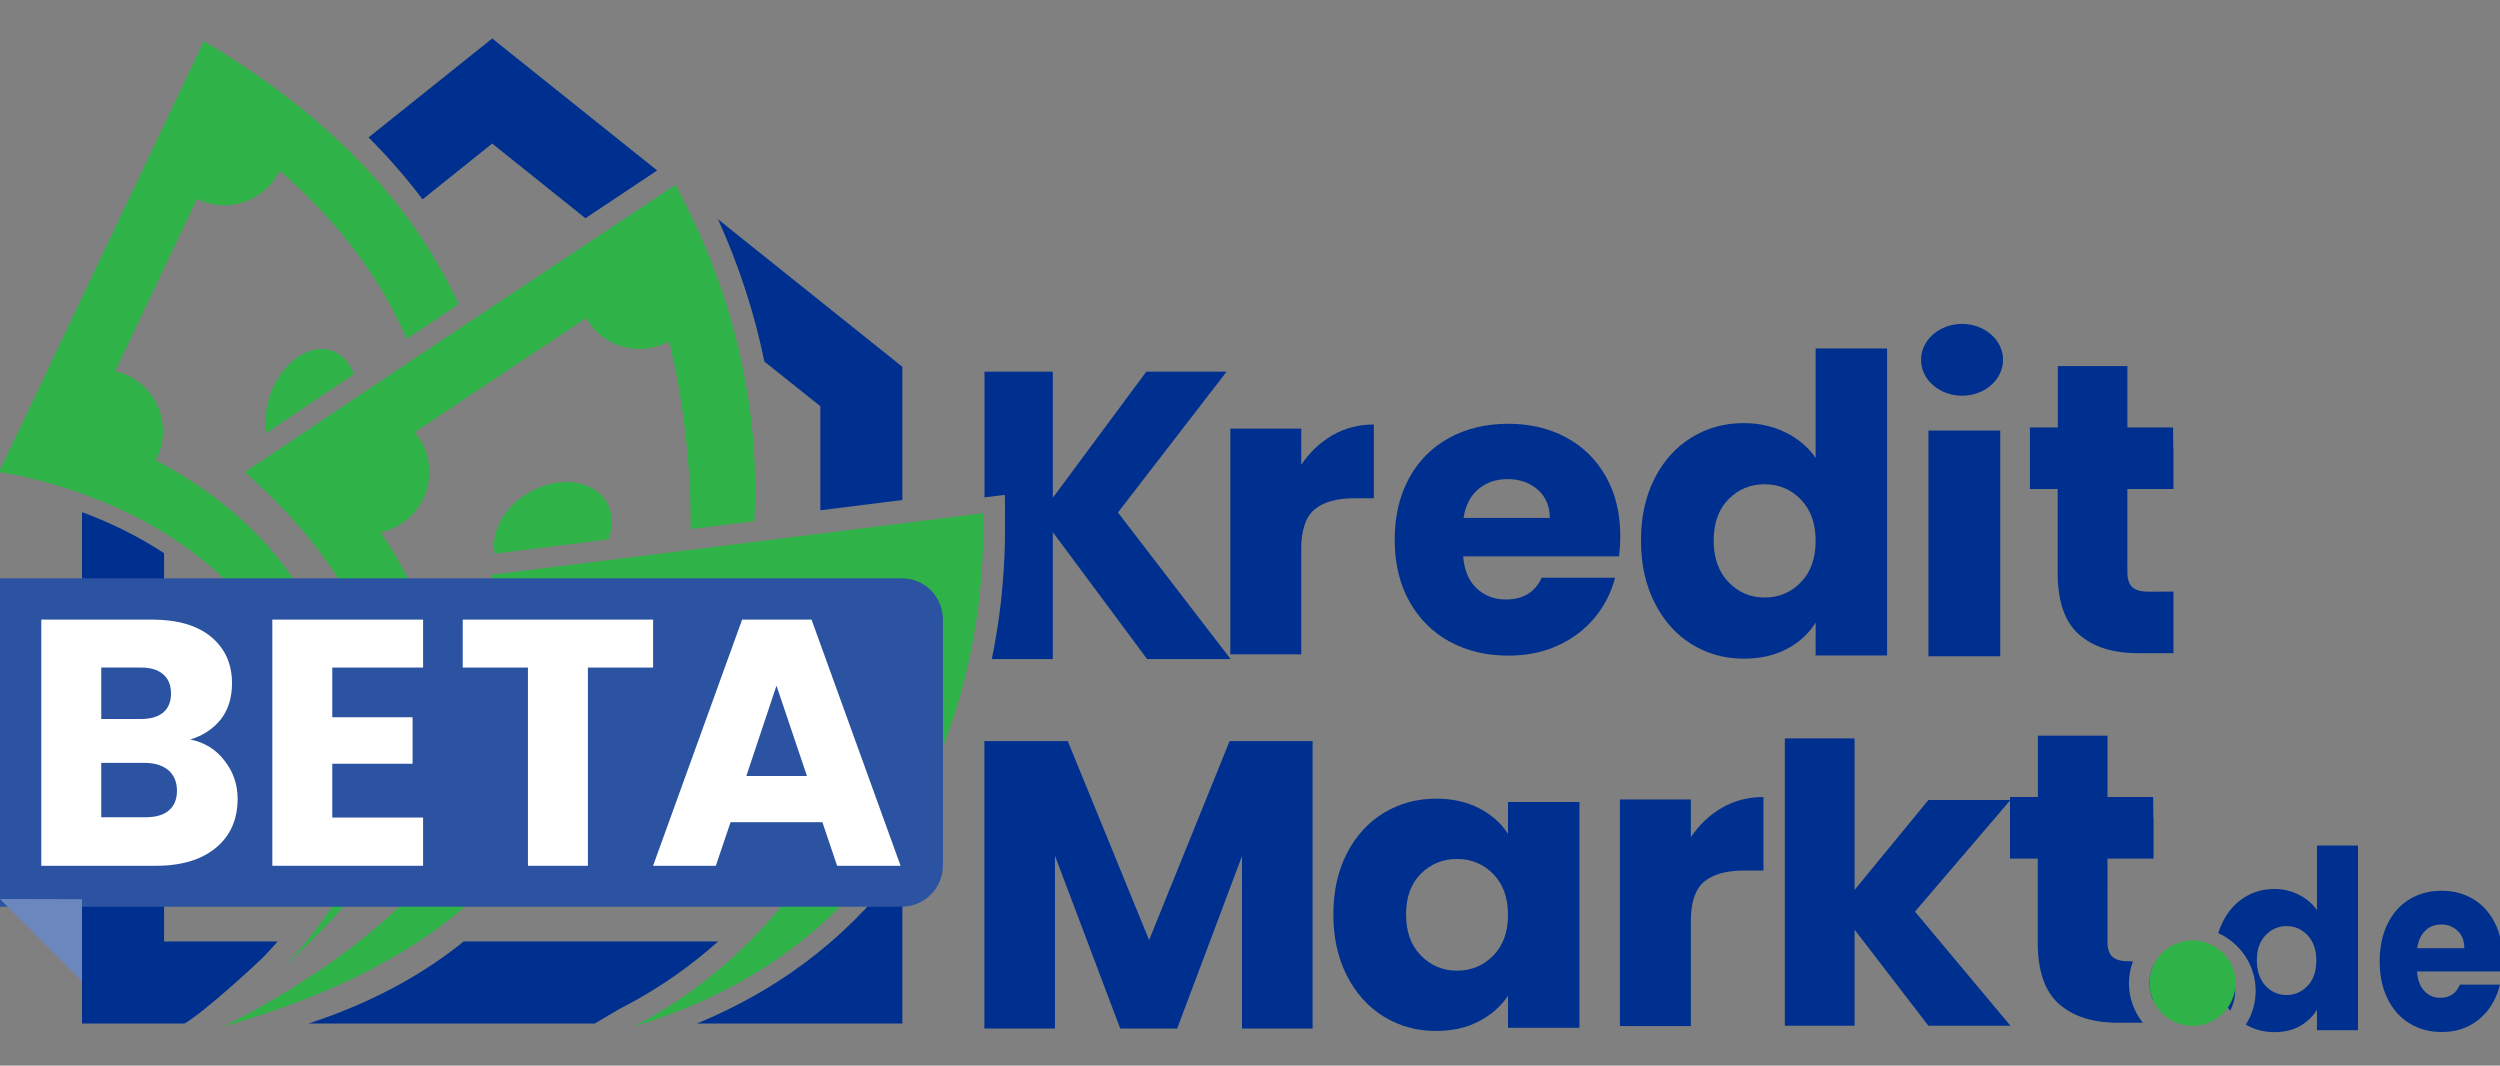 <?xml version="1.0" encoding="UTF-8" standalone="no"?>
<!DOCTYPE svg PUBLIC "-//W3C//DTD SVG 1.1//EN" "http://www.w3.org/Graphics/SVG/1.1/DTD/svg11.dtd">
<svg width="100%" height="100%" viewBox="0 0 122 52" version="1.1" xmlns="http://www.w3.org/2000/svg" xmlns:xlink="http://www.w3.org/1999/xlink" xml:space="preserve" xmlns:serif="http://www.serif.com/" style="fill-rule:evenodd;clip-rule:evenodd;stroke-linejoin:round;stroke-miterlimit:2;">
    <rect x="0" y="0" width="122" height="52" fill="#808080" stroke="none"/>
    <g transform="matrix(1,0,0,1,-191.378,-2241.01)">
        <g id="Artboard1" transform="matrix(0.407,0,0,0.217,191.378,2241.01)">
            <rect x="0" y="0" width="300" height="240" style="fill:none;"/>
            <clipPath id="_clip1">
                <rect x="0" y="0" width="300" height="240"/>
            </clipPath>
            <g clip-path="url(#_clip1)">
                <g transform="matrix(2.435,0,0,5.457,-142.728,-12222.4)">
                    <path d="M167.842,2278.22C167.897,2278.07 167.965,2277.93 168.046,2277.79C168.306,2277.34 168.66,2277 169.108,2276.76C169.556,2276.52 170.056,2276.4 170.608,2276.4C171.048,2276.4 171.45,2276.48 171.814,2276.64C172.178,2276.79 172.496,2277.01 172.704,2277.27L172.704,2274.61L174.724,2274.61L174.724,2282.22L172.704,2282.22L172.704,2281.38C172.512,2281.65 172.206,2281.89 171.85,2282.06C171.494,2282.22 171.08,2282.3 170.608,2282.3C170.094,2282.3 169.626,2282.2 169.202,2281.99C169.509,2281.59 169.686,2281.11 169.686,2280.6C169.686,2279.54 168.929,2278.63 167.842,2278.22ZM168.431,2281.42C168.285,2281.26 168.157,2281.09 168.046,2280.9C167.786,2280.45 167.656,2279.93 167.656,2279.34C167.656,2279.26 167.658,2279.18 167.663,2279.1C168.271,2279.41 168.676,2279.96 168.676,2280.6C168.676,2280.89 168.587,2281.17 168.431,2281.42ZM172.672,2279.35C172.672,2278.91 172.53,2278.57 172.246,2278.31C171.962,2278.06 171.616,2277.93 171.208,2277.93C170.8,2277.93 170.454,2278.06 170.17,2278.31C169.886,2278.56 169.744,2278.9 169.744,2279.34C169.744,2279.78 169.886,2280.13 170.17,2280.39C170.454,2280.64 170.8,2280.77 171.208,2280.77C171.616,2280.77 171.962,2280.64 172.246,2280.39C172.53,2280.14 172.672,2279.79 172.672,2279.35Z" style="fill:rgb(0,48,143);"/>
                </g>
                <g transform="matrix(2.196,0,0,5.385,-100.74,-12058.1)">
                    <path d="M182.524,2279.26C182.524,2279.42 182.512,2279.6 182.488,2279.77L177.844,2279.77C177.876,2280.13 178.01,2280.4 178.246,2280.59C178.482,2280.78 178.772,2280.87 179.116,2280.87C179.628,2280.87 179.984,2280.69 180.184,2280.32L182.368,2280.32C182.256,2280.7 182.054,2281.03 181.762,2281.34C181.47,2281.64 181.104,2281.88 180.664,2282.05C180.224,2282.22 179.732,2282.3 179.188,2282.3C178.532,2282.3 177.948,2282.18 177.436,2281.94C176.924,2281.7 176.524,2281.36 176.236,2280.91C175.948,2280.47 175.804,2279.95 175.804,2279.35C175.804,2278.76 175.946,2278.23 176.23,2277.79C176.514,2277.34 176.912,2277 177.424,2276.76C177.936,2276.52 178.524,2276.4 179.188,2276.4C179.836,2276.4 180.412,2276.52 180.916,2276.75C181.42,2276.98 181.814,2277.32 182.098,2277.75C182.382,2278.18 182.524,2278.68 182.524,2279.26ZM180.424,2278.8C180.424,2278.49 180.304,2278.25 180.064,2278.08C179.824,2277.9 179.524,2277.81 179.164,2277.81C178.82,2277.81 178.53,2277.89 178.294,2278.07C178.058,2278.24 177.912,2278.48 177.856,2278.8L180.424,2278.8Z" style="fill:rgb(0,48,143);fill-rule:nonzero;"/>
                </g>
                <g transform="matrix(2.459,0,0,4.615,-355.294,-6909.23)">
                    <path d="M162.459,1503.82L168.487,1499L176.531,1505.43L173.032,1507.76L168.487,1504.12L165.091,1506.84C164.33,1505.83 163.458,1504.82 162.459,1503.82ZM152.487,1524.08L152.487,1543L158.027,1543C157.792,1543.27 157.579,1543.5 157.399,1543.69C157.083,1544.02 154.495,1546.41 153.487,1547L148.487,1547L148.487,1522.08C149.731,1522.54 151.128,1523.19 152.487,1524.08ZM179.498,1507.81L188.487,1515L188.487,1521.49L184.487,1521.99L184.487,1516.92L181.756,1514.74C181.298,1512.49 180.567,1510.17 179.498,1507.81ZM188.487,1539.23L188.487,1547L178.469,1547C183.072,1545.1 186.268,1542.28 188.487,1539.23ZM173.487,1547L159.533,1547C162.749,1545.95 165.218,1544.52 167.099,1543L179.503,1543C178.208,1544.16 176.723,1545.22 175.022,1546.12C174.684,1546.29 174.668,1546.3 173.487,1547Z" style="fill:rgb(0,48,143);"/>
                </g>
                <g transform="matrix(2.395,0,0,1.514,-114.924,-2737.47)">
                    <path d="M97.273,1881.98L97.273,1863.31L100.693,1863.31L100.693,1882.04L105.373,1863.31L109.393,1863.31L103.953,1884.23L109.593,1906L105.413,1906L100.693,1887.15L100.693,1906L97.639,1906C98.319,1896.16 98.31,1888.31 98.295,1885.57C98.308,1883.42 98.29,1882.02 98.29,1881.61L97.273,1881.98Z" style="fill:rgb(0,48,143);"/>
                </g>
                <g transform="matrix(2.487,0,0,1.507,-129.069,-2725.19)">
                    <path d="M114.633,1872.31L114.633,1877.72C115.033,1875.86 115.533,1874.39 116.133,1873.31C116.733,1872.24 117.4,1871.7 118.133,1871.7L118.133,1882.71L117.193,1882.71C116.34,1882.71 115.7,1883.27 115.273,1884.38C114.846,1885.5 114.633,1887.45 114.633,1890.25L114.633,1906L111.213,1906L111.213,1872.31L114.633,1872.31Z" style="fill:rgb(0,48,143);"/>
                </g>
                <g transform="matrix(2.415,0,0,1.494,-120.383,-2700.84)">
                    <path d="M130.293,1888.49C130.293,1889.46 130.273,1890.47 130.233,1891.53L122.493,1891.53C122.546,1893.63 122.77,1895.24 123.163,1896.36C123.556,1897.47 124.04,1898.03 124.613,1898.03C125.466,1898.03 126.06,1896.94 126.393,1894.75L130.033,1894.75C129.846,1896.98 129.51,1898.98 129.023,1900.77C128.536,1902.55 127.926,1903.95 127.193,1904.96C126.46,1905.98 125.64,1906.48 124.733,1906.48C123.64,1906.48 122.666,1905.77 121.813,1904.36C120.96,1902.94 120.293,1900.91 119.813,1898.27C119.333,1895.64 119.093,1892.56 119.093,1889.03C119.093,1885.51 119.33,1882.42 119.803,1879.79C120.276,1877.15 120.94,1875.13 121.793,1873.71C122.646,1872.29 123.626,1871.58 124.733,1871.58C125.813,1871.58 126.773,1872.27 127.613,1873.65C128.453,1875.03 129.11,1876.99 129.583,1879.55C130.056,1882.1 130.293,1885.08 130.293,1888.49ZM126.793,1885.75C126.793,1883.97 126.593,1882.55 126.193,1881.49C125.793,1880.44 125.293,1879.91 124.693,1879.91C124.12,1879.91 123.636,1880.42 123.243,1881.43C122.85,1882.44 122.606,1883.88 122.513,1885.75L126.793,1885.75Z" style="fill:rgb(0,48,143);fill-rule:nonzero;"/>
                </g>
                <g transform="matrix(2.505,0,0,1.518,-132.434,-2745.91)">
                    <path d="M143.193,1860.52L143.193,1906L139.773,1906L139.773,1901.13C139.453,1902.75 138.996,1904.05 138.403,1905.02C137.81,1906 137.12,1906.48 136.333,1906.48C135.413,1906.48 134.58,1905.76 133.833,1904.33C133.086,1902.89 132.496,1900.84 132.063,1898.18C131.63,1895.53 131.413,1892.46 131.413,1888.97C131.413,1885.49 131.63,1882.42 132.063,1879.79C132.496,1877.15 133.086,1875.13 133.833,1873.71C134.58,1872.29 135.413,1871.58 136.333,1871.58C137.066,1871.58 137.736,1872.05 138.343,1872.98C138.95,1873.91 139.426,1875.17 139.773,1876.75L139.773,1860.52L143.193,1860.52ZM139.773,1889.03C139.773,1886.44 139.536,1884.39 139.063,1882.89C138.59,1881.39 138.013,1880.64 137.333,1880.64C136.653,1880.64 136.076,1881.38 135.603,1882.86C135.13,1884.34 134.893,1886.38 134.893,1888.97C134.893,1891.57 135.13,1893.62 135.603,1895.14C136.076,1896.66 136.653,1897.42 137.333,1897.42C138.013,1897.42 138.59,1896.67 139.063,1895.17C139.536,1893.67 139.773,1891.63 139.773,1889.03Z" style="fill:rgb(0,48,143);"/>
                </g>
                <g transform="matrix(2.157,0,0,1.518,-82.45,-2745.62)">
                    <rect x="145.422" y="1872.49" width="3.991" height="33.444" style="fill:rgb(0,48,143);"/>
                </g>
                <g transform="matrix(2.475,0,0,1.514,-122.722,-2654.39)">
                    <path d="M113.173,1863.31L113.173,1906L109.753,1906L109.753,1880.4L106.613,1906L103.853,1906L100.693,1880.34L100.693,1906L97.273,1906L97.273,1863.31L101.313,1863.31L105.253,1892.86L109.153,1863.31L113.173,1863.31Z" style="fill:rgb(0,48,143);fill-rule:nonzero;"/>
                </g>
                <g transform="matrix(2.505,0,0,1.497,-128.087,-2622.15)">
                    <path d="M126.733,1872.08L126.733,1906L123.313,1906L123.313,1901.19C122.98,1902.77 122.516,1904.05 121.923,1905.02C121.33,1906 120.64,1906.48 119.853,1906.48C118.946,1906.48 118.12,1905.76 117.373,1904.33C116.626,1902.89 116.036,1900.84 115.603,1898.18C115.17,1895.53 114.953,1892.46 114.953,1888.97C114.953,1885.49 115.17,1882.42 115.603,1879.79C116.036,1877.15 116.626,1875.13 117.373,1873.71C118.12,1872.29 118.953,1871.58 119.873,1871.58C120.66,1871.58 121.35,1872.07 121.943,1873.04C122.536,1874.01 122.993,1875.29 123.313,1876.87L123.313,1872.08L126.733,1872.08ZM123.313,1889.03C123.313,1886.44 123.076,1884.39 122.603,1882.89C122.13,1881.39 121.553,1880.64 120.873,1880.64C120.193,1880.64 119.616,1881.38 119.143,1882.86C118.67,1884.34 118.433,1886.38 118.433,1888.97C118.433,1891.57 118.67,1893.62 119.143,1895.14C119.616,1896.66 120.193,1897.42 120.873,1897.42C121.553,1897.42 122.13,1896.67 122.603,1895.17C123.076,1893.67 123.313,1891.63 123.313,1889.03Z" style="fill:rgb(0,48,143);"/>
                </g>
                <g transform="matrix(2.487,0,0,1.502,-127.122,-2632.06)">
                    <path d="M132.633,1877.72C133.033,1875.86 133.533,1874.39 134.133,1873.31C134.733,1872.24 135.4,1871.7 136.133,1871.7L136.133,1882.71L135.193,1882.71C134.34,1882.71 133.7,1883.27 133.273,1884.38C132.846,1885.5 132.633,1887.45 132.633,1890.25L132.633,1906L129.213,1906L129.213,1872.07L132.633,1872.07L132.633,1877.72Z" style="fill:rgb(0,48,143);fill-rule:nonzero;"/>
                </g>
                <g transform="matrix(2.446,0,0,1.518,-122.988,-2662.63)">
                    <path d="M141.193,1863.43L141.193,1885.87L144.811,1872.55L148.833,1872.55L144.153,1889.09L148.833,1906L144.811,1906L141.193,1891.77L141.193,1906L137.773,1906L137.773,1863.43L141.193,1863.43Z" style="fill:rgb(0,48,143);"/>
                </g>
                <g transform="matrix(2.445,0,0,1.53,-124.067,-2686.18)">
                    <path d="M155.828,1906L154.613,1906C153.373,1906 152.406,1905.08 151.713,1903.23C151.02,1901.39 150.673,1898.38 150.673,1894.2L150.673,1881.87L149.313,1881.87L149.313,1872.82L150.68,1872.82L150.68,1863.8L154.093,1863.8L154.093,1872.82L156.335,1872.82L156.341,1875.84L156.353,1875.84L156.353,1881.87L154.093,1881.87L154.092,1894.1C154.092,1895.11 154.172,1895.84 154.332,1896.29C154.492,1896.74 154.759,1896.96 155.132,1896.96L155.343,1896.96C155.216,1897.97 155.146,1899.06 155.146,1900.2C155.146,1902.39 155.401,1904.41 155.828,1906ZM156.353,1897.53L156.353,1902.88C156.224,1902.07 156.152,1901.16 156.152,1900.2C156.152,1899.25 156.224,1898.34 156.353,1897.53Z" style="fill:rgb(0,48,143);"/>
                </g>
                <g transform="matrix(2.445,0,0,1.53,-121.679,-2769.29)">
                    <path d="M150.68,1863.8L154.093,1863.8L154.093,1872.82L156.335,1872.82L156.341,1875.84L156.353,1875.84L156.353,1881.87L154.093,1881.87L154.092,1894.1C154.092,1895.11 154.172,1895.84 154.332,1896.29C154.492,1896.74 154.759,1896.96 155.132,1896.96L156.353,1896.95L156.353,1906L154.613,1906C153.373,1906 152.406,1905.08 151.713,1903.23C151.02,1901.39 150.673,1898.38 150.673,1894.2L150.673,1881.87L149.313,1881.87L149.313,1872.82L150.68,1872.82L150.68,1863.8Z" style="fill:rgb(0,48,143);"/>
                </g>
                <g transform="matrix(0.971,-6.802,3.455,1.188,-2893.98,732.672)">
                    <path d="M233.792,786.029C235.407,784.746 236.992,782.916 238.361,780.337C237.657,780.188 237.089,779.617 236.949,778.813C236.892,778.488 236.911,778.16 236.993,777.852L231.095,776.67C231.057,777.631 230.402,778.525 229.48,778.784C229.147,778.878 228.818,778.878 228.517,778.8C227.387,782.756 224.174,788.838 215.431,787.707C227.945,786.839 227.238,773.723 227.238,773.718C227.238,773.718 227.308,773.739 242.005,776.68C240.232,781.957 237.743,785.314 235.185,787.442L233.792,786.029ZM230.011,782.214C230.308,782.078 230.655,782 231.026,782C232.116,782 233,782.672 233,783.5C233,783.932 232.759,784.322 232.374,784.596L230.011,782.214ZM228.498,803.32L226.289,796.054C225.257,796.292 224.287,795.605 224.086,794.526C222.93,794.839 216.385,797.055 211.076,786.084C219.856,797.503 226.846,790.904 226.846,790.904L231.63,806.64C230.983,806.822 219.085,810.874 213.446,799.652C217.807,805.196 224.63,805.413 227.361,805.302C227.367,804.492 227.815,803.718 228.498,803.32ZM222.594,798.772C223.066,799.791 222.83,800.984 222.067,801.435C221.305,801.886 220.302,801.425 219.83,800.405C219.357,799.386 219.593,798.193 220.356,797.742C221.119,797.291 222.122,797.753 222.594,798.772ZM227.547,786.886C226.008,788.622 224.41,789.708 222.866,790.363C220.546,791.347 216.494,789.908 213.372,787.574C215.365,788.806 222.917,792.522 228.659,781.854C234.031,787.272 232.168,785.379 240.202,793.556C236.81,796.741 233.328,798.406 230.059,799.145L229.44,797.107C231.329,796.585 233.281,795.819 235.234,794.734C235.028,794.486 234.882,794.174 234.819,793.817C234.688,793.063 234.964,792.294 235.484,791.779C232.944,789.194 232.087,788.323 230.897,787.122C230.611,787.519 230.204,787.825 229.725,787.96C228.794,788.221 227.895,787.751 227.547,786.886ZM227.535,790.843C228.181,790.511 229.061,790.733 229.663,791.436C230.377,792.268 230.434,793.461 229.791,794.098C229.482,794.405 229.068,794.527 228.641,794.48L227.535,790.843Z" style="fill:rgb(47,178,71);"/>
                </g>
                <g transform="matrix(2.8,0,0,4.038,-168.63,-8483.68)">
                    <ellipse cx="144.244" cy="2121" rx="1.756" ry="2" style="fill:rgb(0,48,143);"/>
                </g>
                <g transform="matrix(2.94,0,0,4.798,-161.188,-9955.46)">
                    <ellipse cx="144.244" cy="2121" rx="1.756" ry="2" style="fill:rgb(47,178,71);"/>
                </g>
                <g transform="matrix(4.04,0,0,3.887,-773.229,-8677.93)">
                    <path d="M218.161,2266.01C218.484,2266.01 218.793,2266.26 219.022,2266.7C219.25,2267.15 219.378,2267.76 219.378,2268.38C219.378,2272.03 219.378,2278.97 219.378,2282.62C219.378,2283.25 219.249,2283.86 219.02,2284.31C218.79,2284.76 218.478,2285.01 218.153,2285.01C212.759,2285.01 191.386,2285.01 191.386,2285.01L191.386,2266.01L218.161,2266.01Z" style="fill:rgb(43,83,162);"/>
                </g>
                <g transform="matrix(3.503,0,0,6.575,-857.256,-14604.9)">
                    <path d="M251.234,2246.57C251.722,2246.67 252.114,2246.91 252.41,2247.3C252.706,2247.68 252.854,2248.11 252.854,2248.6C252.854,2249.3 252.608,2249.86 252.116,2250.27C251.624,2250.68 250.938,2250.89 250.058,2250.89L246.134,2250.89L246.134,2242.47L249.926,2242.47C250.782,2242.47 251.452,2242.66 251.936,2243.05C252.42,2243.45 252.662,2243.98 252.662,2244.65C252.662,2245.14 252.532,2245.56 252.272,2245.89C252.012,2246.21 251.666,2246.44 251.234,2246.57ZM248.186,2245.87L249.53,2245.87C249.866,2245.87 250.124,2245.8 250.304,2245.65C250.484,2245.5 250.574,2245.28 250.574,2245C250.574,2244.71 250.484,2244.49 250.304,2244.34C250.124,2244.18 249.866,2244.11 249.53,2244.11L248.186,2244.11L248.186,2245.87ZM249.698,2249.23C250.042,2249.23 250.308,2249.16 250.496,2249C250.684,2248.84 250.778,2248.62 250.778,2248.32C250.778,2248.03 250.68,2247.79 250.484,2247.62C250.288,2247.46 250.018,2247.37 249.674,2247.37L248.186,2247.37L248.186,2249.23L249.698,2249.23Z" style="fill:white;fill-rule:nonzero;"/>
                    <path d="M256.094,2244.11L256.094,2245.81L258.842,2245.81L258.842,2247.4L256.094,2247.4L256.094,2249.24L259.202,2249.24L259.202,2250.89L254.042,2250.89L254.042,2242.47L259.202,2242.47L259.202,2244.11L256.094,2244.11Z" style="fill:white;fill-rule:nonzero;"/>
                    <g transform="matrix(1,0,0,1,0.481,0)">
                        <path d="M266.594,2242.47L266.594,2244.11L264.362,2244.11L264.362,2250.89L262.31,2250.89L262.31,2244.11L260.078,2244.11L260.078,2242.47L266.594,2242.47Z" style="fill:white;fill-rule:nonzero;"/>
                    </g>
                    <path d="M272.87,2249.4L269.726,2249.4L269.222,2250.89L267.074,2250.89L270.122,2242.47L272.498,2242.47L275.546,2250.89L273.374,2250.89L272.87,2249.4ZM272.342,2247.82L271.298,2244.73L270.266,2247.82L272.342,2247.82Z" style="fill:white;fill-rule:nonzero;"/>
                </g>
                <g transform="matrix(2.459,0,0,4.615,-470.602,-10343.1)">
                    <path d="M191.378,2285L195.378,2289.01L195.378,2285.01L191.378,2285Z" style="fill:rgb(107,135,190);"/>
                </g>
            </g>
        </g>
    </g>
</svg>
